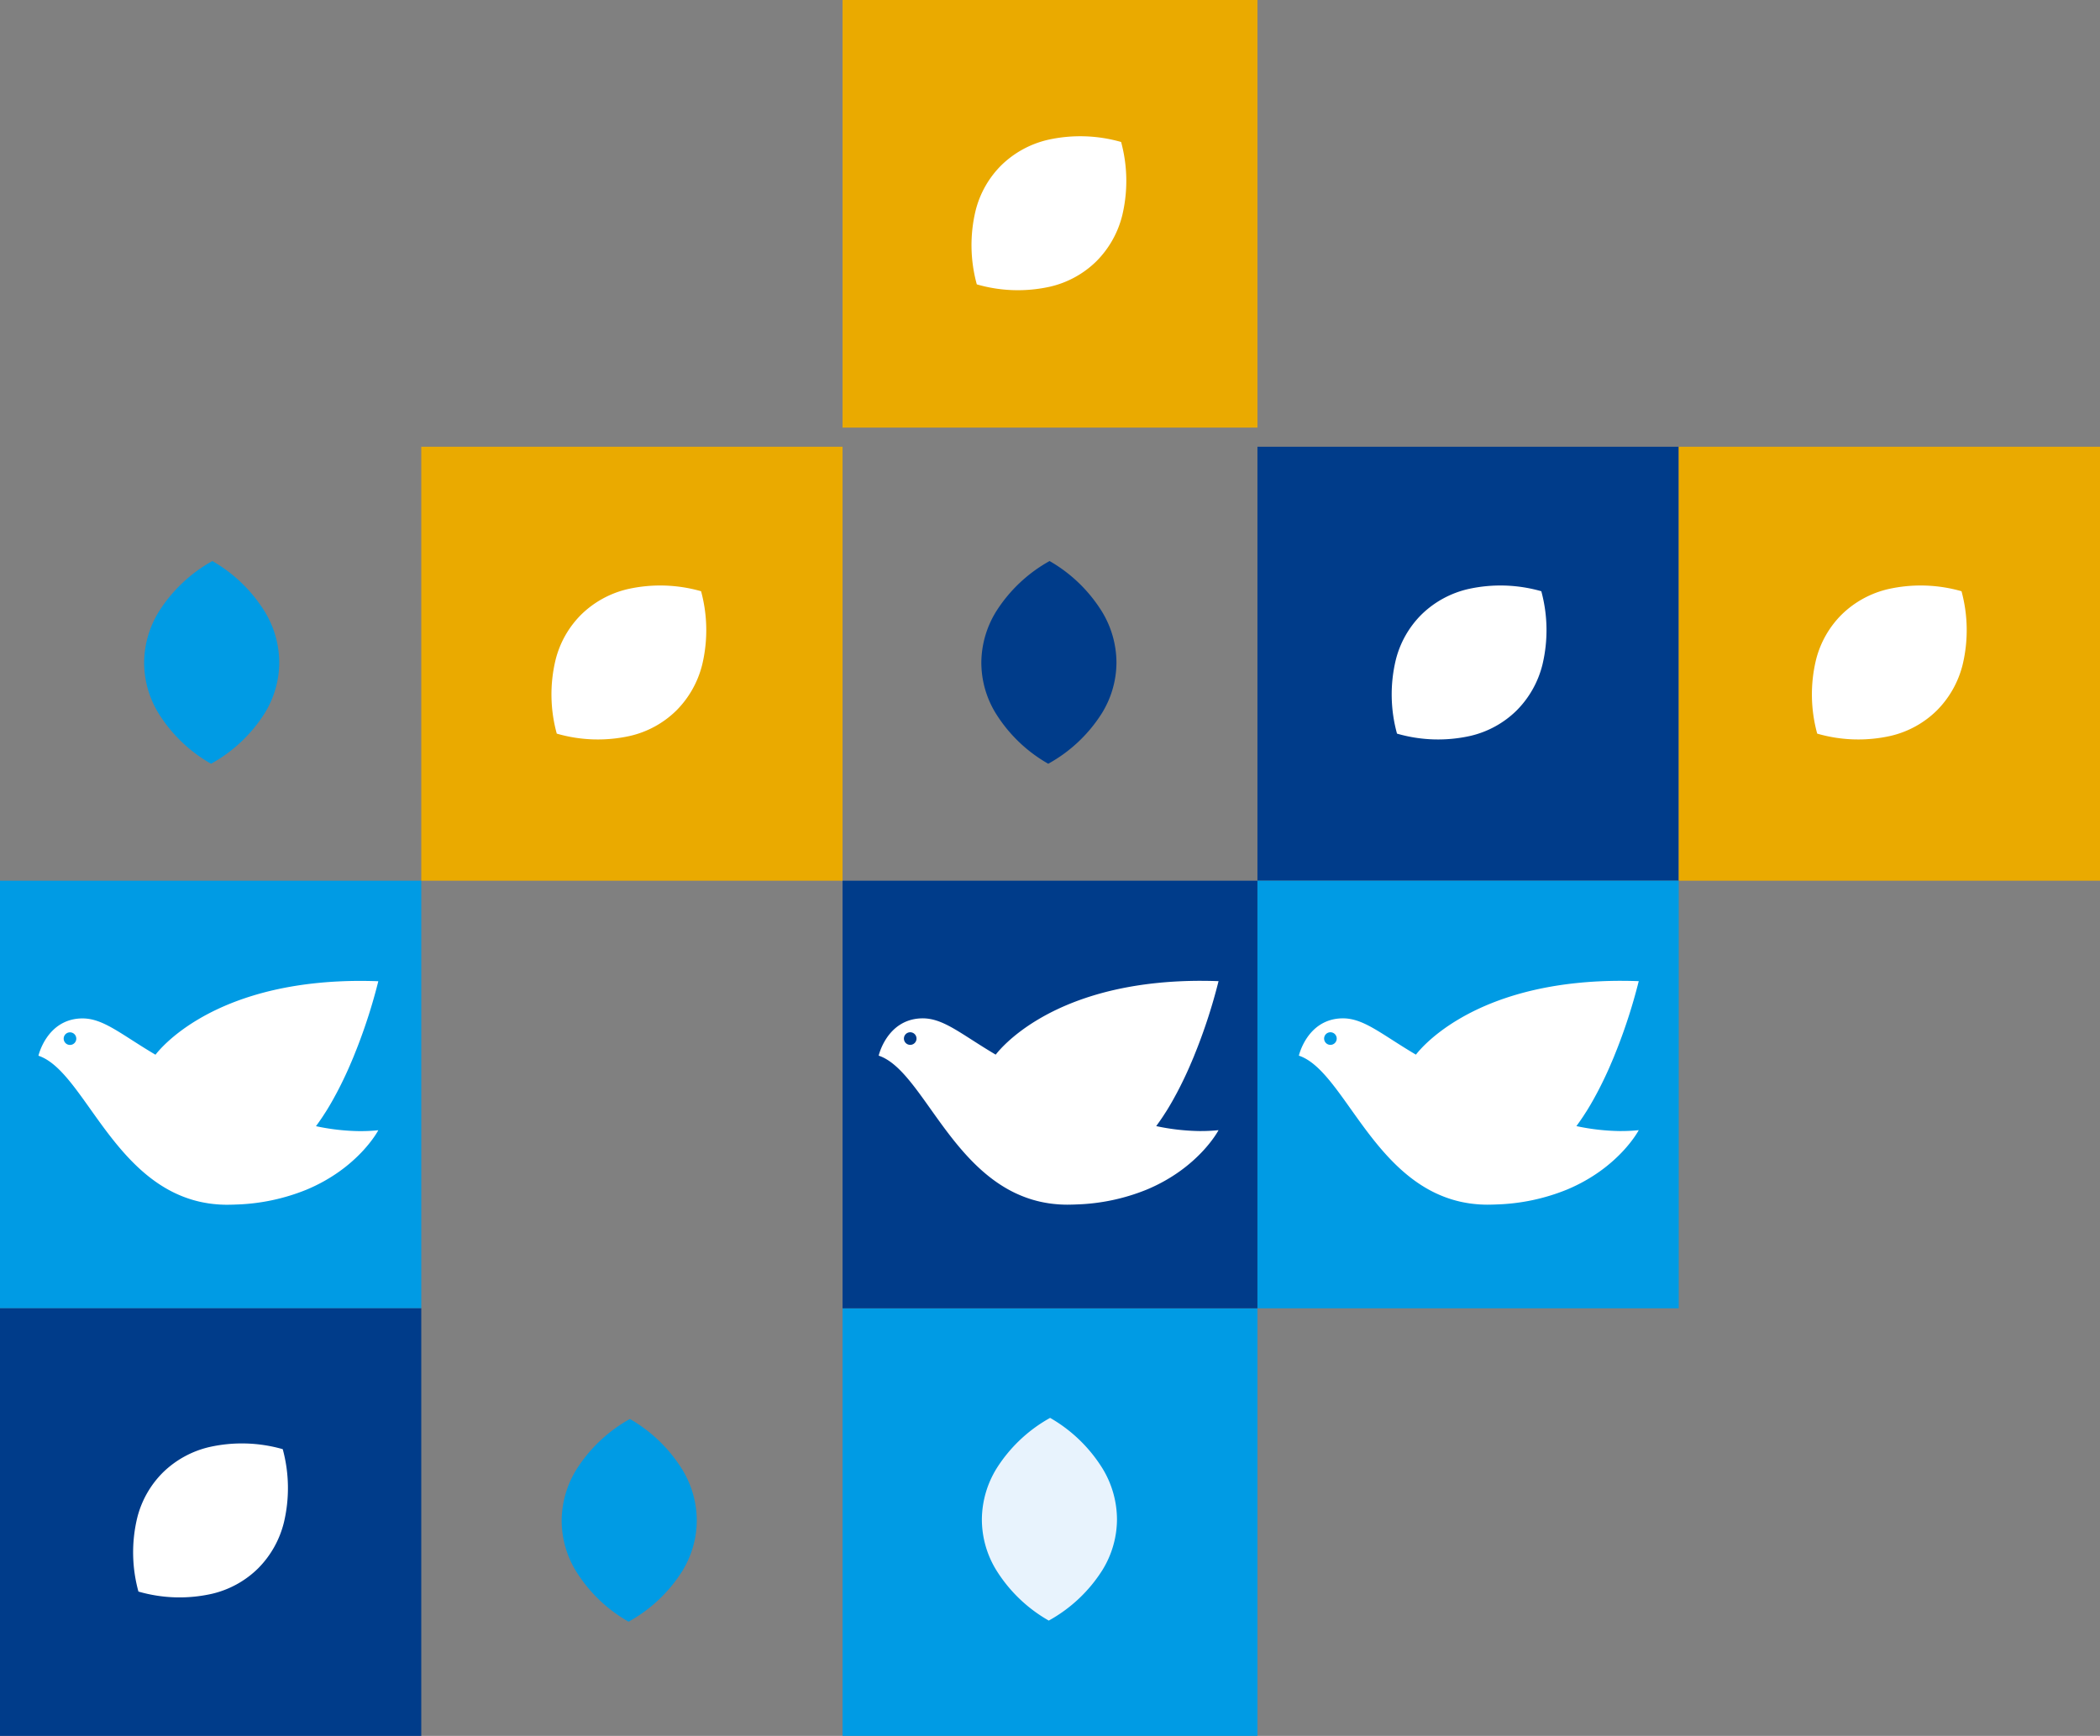 <svg xmlns="http://www.w3.org/2000/svg" xmlns:xlink="http://www.w3.org/1999/xlink" width="329" height="272" viewBox="0 0 329 272">
  <rect x="0" y="0" width="329" height="272" fill="#808080" stroke="none"/>
  <defs>
    <clipPath id="clip-path">
      <rect id="Rectangle_613" data-name="Rectangle 613" width="53.247" height="35.075" fill="#fff"/>
    </clipPath>
  </defs>
  <g id="Group_717" data-name="Group 717" transform="translate(0 -4966)">
    <g id="Group_673" data-name="Group 673" transform="translate(131.663 5170.664)">
      <rect id="Rectangle_610" data-name="Rectangle 610" width="65" height="67" transform="translate(0.337 0.336)" fill="#009be4"/>
    </g>
    <g id="Group_628" data-name="Group 628" transform="translate(65.831 5036.394)">
      <g id="Group_617" data-name="Group 617">
        <rect id="Rectangle_611" data-name="Rectangle 611" width="66" height="68" transform="translate(0.169 -0.394)" fill="#eaaa00"/>
        <path id="Path_254" data-name="Path 254" d="M.9.812A23.267,23.267,0,0,1,12.385.63a15.418,15.418,0,0,1,7.2,4.049,15.21,15.21,0,0,1,3.979,7.233,23.133,23.133,0,0,1-.352,11.508,23.136,23.136,0,0,1-11.511.2,15.209,15.209,0,0,1-7.181-4.071A15.417,15.417,0,0,1,.565,12.3,23.268,23.268,0,0,1,.9.812" transform="translate(44.816 21.347) rotate(90)" fill="#fff"/>
      </g>
    </g>
    <g id="Group_617-2" data-name="Group 617" transform="translate(197.494 5036.394)">
      <rect id="Rectangle_611-2" data-name="Rectangle 611" width="66" height="68" transform="translate(-0.494 -0.394)" fill="#003c8a"/>
      <path id="Path_254-2" data-name="Path 254" d="M.9.812A23.267,23.267,0,0,1,12.385.63a15.418,15.418,0,0,1,7.2,4.049,15.21,15.21,0,0,1,3.979,7.233,23.133,23.133,0,0,1-.352,11.508,23.136,23.136,0,0,1-11.511.2,15.209,15.209,0,0,1-7.181-4.071A15.417,15.417,0,0,1,.565,12.3,23.268,23.268,0,0,1,.9.812" transform="translate(44.79 21.347) rotate(90)" fill="#fff"/>
    </g>
    <g id="Group_697" data-name="Group 697" transform="translate(263.326 5036.394)">
      <rect id="Rectangle_611-3" data-name="Rectangle 611" width="66" height="68" transform="translate(-0.325 -0.394)" fill="#eaaa00"/>
      <path id="Path_254-3" data-name="Path 254" d="M.9.812A23.267,23.267,0,0,1,12.385.63a15.418,15.418,0,0,1,7.2,4.049,15.21,15.21,0,0,1,3.979,7.233,23.133,23.133,0,0,1-.352,11.508,23.136,23.136,0,0,1-11.511.2,15.209,15.209,0,0,1-7.181-4.071A15.417,15.417,0,0,1,.565,12.3,23.268,23.268,0,0,1,.9.812" transform="translate(44.79 21.347) rotate(90)" fill="#fff"/>
    </g>
    <g id="Group_711" data-name="Group 711" transform="translate(131.663 4966)">
      <rect id="Rectangle_611-4" data-name="Rectangle 611" width="65" height="67" transform="translate(0.338)" fill="#eaaa00"/>
      <path id="Path_254-4" data-name="Path 254" d="M.9.812A23.267,23.267,0,0,1,12.385.63a15.418,15.418,0,0,1,7.2,4.049,15.21,15.21,0,0,1,3.979,7.233,23.133,23.133,0,0,1-.352,11.508,23.136,23.136,0,0,1-11.511.2,15.209,15.209,0,0,1-7.181-4.071A15.417,15.417,0,0,1,.565,12.3,23.268,23.268,0,0,1,.9.812" transform="translate(44.79 21.347) rotate(90)" fill="#fff"/>
    </g>
    <g id="Group_675" data-name="Group 675" transform="translate(147.223 5052.7)">
      <path id="Path_254-5" data-name="Path 254" d="M.9.812A23.267,23.267,0,0,1,12.385.63a15.418,15.418,0,0,1,7.2,4.049,15.21,15.21,0,0,1,3.979,7.233,23.133,23.133,0,0,1-.352,11.508,23.136,23.136,0,0,1-11.511.2,15.209,15.209,0,0,1-7.181-4.071A15.417,15.417,0,0,1,.565,12.3,23.268,23.268,0,0,1,.9.812" transform="translate(17.148 0) rotate(45)" fill="#003c8a"/>
    </g>
    <g id="Group_678" data-name="Group 678" transform="translate(16.062 5052.7)">
      <path id="Path_254-6" data-name="Path 254" d="M.9.812A23.267,23.267,0,0,1,12.385.63a15.418,15.418,0,0,1,7.2,4.049,15.21,15.21,0,0,1,3.979,7.233,23.133,23.133,0,0,1-.352,11.508,23.136,23.136,0,0,1-11.511.2,15.209,15.209,0,0,1-7.181-4.071A15.417,15.417,0,0,1,.565,12.3,23.268,23.268,0,0,1,.9.812" transform="translate(17.148 0) rotate(45)" fill="#009be4"/>
    </g>
    <g id="Group_707" data-name="Group 707" transform="translate(81.474 5187.133)">
      <path id="Path_254-7" data-name="Path 254" d="M.9.812A23.267,23.267,0,0,1,12.385.63a15.418,15.418,0,0,1,7.2,4.049,15.21,15.21,0,0,1,3.979,7.233,23.133,23.133,0,0,1-.352,11.508,23.136,23.136,0,0,1-11.511.2,15.209,15.209,0,0,1-7.181-4.071A15.417,15.417,0,0,1,.565,12.3,23.268,23.268,0,0,1,.9.812" transform="translate(17.148 0) rotate(45)" fill="#009be4"/>
    </g>
    <g id="Group_679" data-name="Group 679" transform="translate(147.306 5186.959)">
      <path id="Path_254-8" data-name="Path 254" d="M.9.812A23.267,23.267,0,0,1,12.385.63a15.418,15.418,0,0,1,7.2,4.049,15.21,15.21,0,0,1,3.979,7.233,23.133,23.133,0,0,1-.352,11.508,23.136,23.136,0,0,1-11.511.2,15.209,15.209,0,0,1-7.181-4.071A15.417,15.417,0,0,1,.565,12.3,23.268,23.268,0,0,1,.9.812" transform="translate(17.148 0) rotate(45)" fill="#e8f3fd"/>
    </g>
    <g id="Group_477" data-name="Group 477" transform="translate(131.663 5103.529)">
      <rect id="Rectangle_610-2" data-name="Rectangle 610" width="65" height="67" transform="translate(0.337 0.471)" fill="#003c8a"/>
      <g id="Group_463-2" data-name="Group 463" transform="translate(5.996 16.159)">
        <g id="Group_462-2" data-name="Group 462" clip-path="url(#clip-path)">
          <path id="Path_256" data-name="Path 256" d="M50.217,23.538a34.532,34.532,0,0,1-6.737-.774c.2-.274.4-.555.6-.838a.269.269,0,0,0,.026-.042c.088-.125.175-.252.261-.379.02-.024.035-.053.053-.079.077-.114.156-.23.232-.349l.061-.1c.075-.112.147-.224.219-.338L45,20.537c.07-.11.14-.221.21-.333.022-.035.046-.072.068-.112.068-.11.136-.221.2-.331.022-.039.046-.077.068-.114.068-.114.136-.226.2-.34.022-.037.042-.072.064-.112.068-.112.134-.23.2-.346q.03-.049.059-.105c.068-.118.136-.239.2-.36.015-.031.033-.064.05-.092.07-.127.14-.254.208-.384.013-.024.028-.048.042-.072.075-.14.147-.278.221-.414l.022-.044c.662-1.256,1.272-2.53,1.829-3.793a.008.008,0,0,0,0-.007c.07-.156.138-.311.206-.467a.031.031,0,0,0,0-.013c.066-.151.132-.3.2-.454,0-.009.007-.018.009-.024.064-.149.125-.3.189-.447a.227.227,0,0,0,.009-.022c.063-.151.125-.3.186-.449,0,0,0-.009,0-.011.153-.377.3-.75.449-1.12A86.528,86.528,0,0,0,53.187.287C53.2.252,53.2.223,53.209.2l.037-.149Q51.974.005,50.756,0c-1.326-.009-2.6.024-3.828.086q-1.434.072-2.784.2L43.6.34C26.226,2.12,19.287,10.333,18.336,11.567c-5.582-3.3-8.312-5.858-11.791-5.681C1.263,6.154,0,11.723,0,11.723,6.262,13.81,10.541,27.811,21.039,33.078c.022.009.042.02.064.031.151.075.3.147.456.219l.079.035a18.539,18.539,0,0,0,1.973.776c.057.018.114.037.173.055.13.044.259.083.39.121.081.024.16.046.239.068.125.033.248.068.373.1.092.024.186.046.278.068.118.031.237.059.355.083s.235.048.351.072c.149.031.3.057.452.083s.324.057.487.081l.285.037c.138.018.276.035.416.05.1.011.2.022.3.029.14.015.285.026.43.037l.285.02.485.02q.122.007.243.007c.248.007.5.009.745,0,.189,0,.371-.007.557-.011l.25-.007c.077,0,.149-.009.226-.011A31.811,31.811,0,0,0,41.979,32.72c8.191-3.411,11.267-9.32,11.267-9.32a26.782,26.782,0,0,1-2.749.138ZM4.942,10.033a.987.987,0,1,1,.987-.987.987.987,0,0,1-.987.987" transform="translate(0 0)" fill="#fff"/>
        </g>
      </g>
    </g>
    <g id="Group_699" data-name="Group 699" transform="translate(197.494 5103.529)">
      <rect id="Rectangle_610-3" data-name="Rectangle 610" width="66" height="67" transform="translate(-0.494 0.471)" fill="#009be4"/>
      <g id="Group_463-3" data-name="Group 463" transform="translate(5.996 16.159)">
        <g id="Group_462-3" data-name="Group 462" clip-path="url(#clip-path)">
          <path id="Path_256-2" data-name="Path 256" d="M50.217,23.538a34.532,34.532,0,0,1-6.737-.774c.2-.274.4-.555.6-.838a.269.269,0,0,0,.026-.042c.088-.125.175-.252.261-.379.02-.024.035-.053.053-.079.077-.114.156-.23.232-.349l.061-.1c.075-.112.147-.224.219-.338L45,20.537c.07-.11.14-.221.21-.333.022-.035.046-.072.068-.112.068-.11.136-.221.2-.331.022-.039.046-.077.068-.114.068-.114.136-.226.2-.34.022-.037.042-.072.064-.112.068-.112.134-.23.2-.346q.03-.049.059-.105c.068-.118.136-.239.2-.36.015-.031.033-.064.05-.092.07-.127.14-.254.208-.384.013-.024.028-.048.042-.072.075-.14.147-.278.221-.414l.022-.044c.662-1.256,1.272-2.53,1.829-3.793a.008.008,0,0,0,0-.007c.07-.156.138-.311.206-.467a.031.031,0,0,0,0-.013c.066-.151.132-.3.2-.454,0-.009.007-.018.009-.024.064-.149.125-.3.189-.447a.227.227,0,0,0,.009-.022c.063-.151.125-.3.186-.449,0,0,0-.009,0-.011.153-.377.3-.75.449-1.12A86.528,86.528,0,0,0,53.187.287C53.2.252,53.2.223,53.209.2l.037-.149Q51.974.005,50.756,0c-1.326-.009-2.6.024-3.828.086q-1.434.072-2.784.2L43.6.34C26.226,2.12,19.287,10.333,18.336,11.567c-5.582-3.3-8.312-5.858-11.791-5.681C1.263,6.154,0,11.723,0,11.723,6.262,13.81,10.541,27.811,21.039,33.078c.022.009.042.02.064.031.151.075.3.147.456.219l.079.035a18.539,18.539,0,0,0,1.973.776c.057.018.114.037.173.055.13.044.259.083.39.121.081.024.16.046.239.068.125.033.248.068.373.1.092.024.186.046.278.068.118.031.237.059.355.083s.235.048.351.072c.149.031.3.057.452.083s.324.057.487.081l.285.037c.138.018.276.035.416.05.1.011.2.022.3.029.14.015.285.026.43.037l.285.02.485.02q.122.007.243.007c.248.007.5.009.745,0,.189,0,.371-.007.557-.011l.25-.007c.077,0,.149-.009.226-.011A31.811,31.811,0,0,0,41.979,32.72c8.191-3.411,11.267-9.32,11.267-9.32a26.782,26.782,0,0,1-2.749.138ZM4.942,10.033a.987.987,0,1,1,.987-.987.987.987,0,0,1-.987.987" transform="translate(0 0)" fill="#fff"/>
        </g>
      </g>
    </g>
    <g id="Group_629" data-name="Group 629" transform="translate(0 5103.529)">
      <g id="Group_621" data-name="Group 621" transform="translate(0 0)">
        <rect id="Rectangle_610-4" data-name="Rectangle 610" width="66" height="67" transform="translate(0 0.471)" fill="#009be4"/>
        <g id="Group_463-4" data-name="Group 463" transform="translate(6.023 16.171)">
          <g id="Group_462-4" data-name="Group 462" clip-path="url(#clip-path)">
            <path id="Path_256-3" data-name="Path 256" d="M50.217,23.538a34.532,34.532,0,0,1-6.737-.774c.2-.274.4-.555.6-.838a.269.269,0,0,0,.026-.042c.088-.125.175-.252.261-.379.02-.024.035-.053.053-.079.077-.114.156-.23.232-.349l.061-.1c.075-.112.147-.224.219-.338L45,20.537c.07-.11.14-.221.21-.333.022-.035.046-.072.068-.112.068-.11.136-.221.2-.331.022-.039.046-.077.068-.114.068-.114.136-.226.2-.34.022-.037.042-.072.064-.112.068-.112.134-.23.2-.346q.03-.049.059-.105c.068-.118.136-.239.2-.36.015-.031.033-.064.05-.092.07-.127.14-.254.208-.384.013-.024.028-.048.042-.072.075-.14.147-.278.221-.414l.022-.044c.662-1.256,1.272-2.53,1.829-3.793a.008.008,0,0,0,0-.007c.07-.156.138-.311.206-.467a.031.031,0,0,0,0-.013c.066-.151.132-.3.2-.454,0-.009.007-.018.009-.024.064-.149.125-.3.189-.447a.227.227,0,0,0,.009-.022c.063-.151.125-.3.186-.449,0,0,0-.009,0-.011.153-.377.3-.75.449-1.12A86.528,86.528,0,0,0,53.187.287C53.2.252,53.2.223,53.209.2l.037-.149Q51.974.005,50.756,0c-1.326-.009-2.6.024-3.828.086q-1.434.072-2.784.2L43.6.34C26.226,2.12,19.287,10.333,18.336,11.567c-5.582-3.3-8.312-5.858-11.791-5.681C1.263,6.154,0,11.723,0,11.723,6.262,13.81,10.541,27.811,21.039,33.078c.022.009.042.02.064.031.151.075.3.147.456.219l.079.035a18.539,18.539,0,0,0,1.973.776c.057.018.114.037.173.055.13.044.259.083.39.121.081.024.16.046.239.068.125.033.248.068.373.1.092.024.186.046.278.068.118.031.237.059.355.083s.235.048.351.072c.149.031.3.057.452.083s.324.057.487.081l.285.037c.138.018.276.035.416.05.1.011.2.022.3.029.14.015.285.026.43.037l.285.02.485.02q.122.007.243.007c.248.007.5.009.745,0,.189,0,.371-.007.557-.011l.25-.007c.077,0,.149-.009.226-.011A31.811,31.811,0,0,0,41.979,32.72c8.191-3.411,11.267-9.32,11.267-9.32a26.782,26.782,0,0,1-2.749.138ZM4.942,10.033a.987.987,0,1,1,.987-.987.987.987,0,0,1-.987.987" transform="translate(0 0)" fill="#fff"/>
          </g>
        </g>
      </g>
    </g>
    <g id="Group_677" data-name="Group 677" transform="translate(0 5170.664)">
      <g id="Group_621-2" data-name="Group 621" transform="translate(0 0)">
        <rect id="Rectangle_610-5" data-name="Rectangle 610" width="66" height="67" transform="translate(0 0.336)" fill="#003c8a"/>
      </g>
    </g>
    <path id="Path_297" data-name="Path 297" d="M.9.812A23.267,23.267,0,0,1,12.385.63a15.418,15.418,0,0,1,7.2,4.049,15.21,15.21,0,0,1,3.979,7.233,23.133,23.133,0,0,1-.352,11.508,23.136,23.136,0,0,1-11.511.2,15.209,15.209,0,0,1-7.181-4.071A15.417,15.417,0,0,1,.565,12.3,23.268,23.268,0,0,1,.9.812" transform="translate(45.108 5192.173) rotate(90)" fill="#fff"/>
  </g>
</svg>
